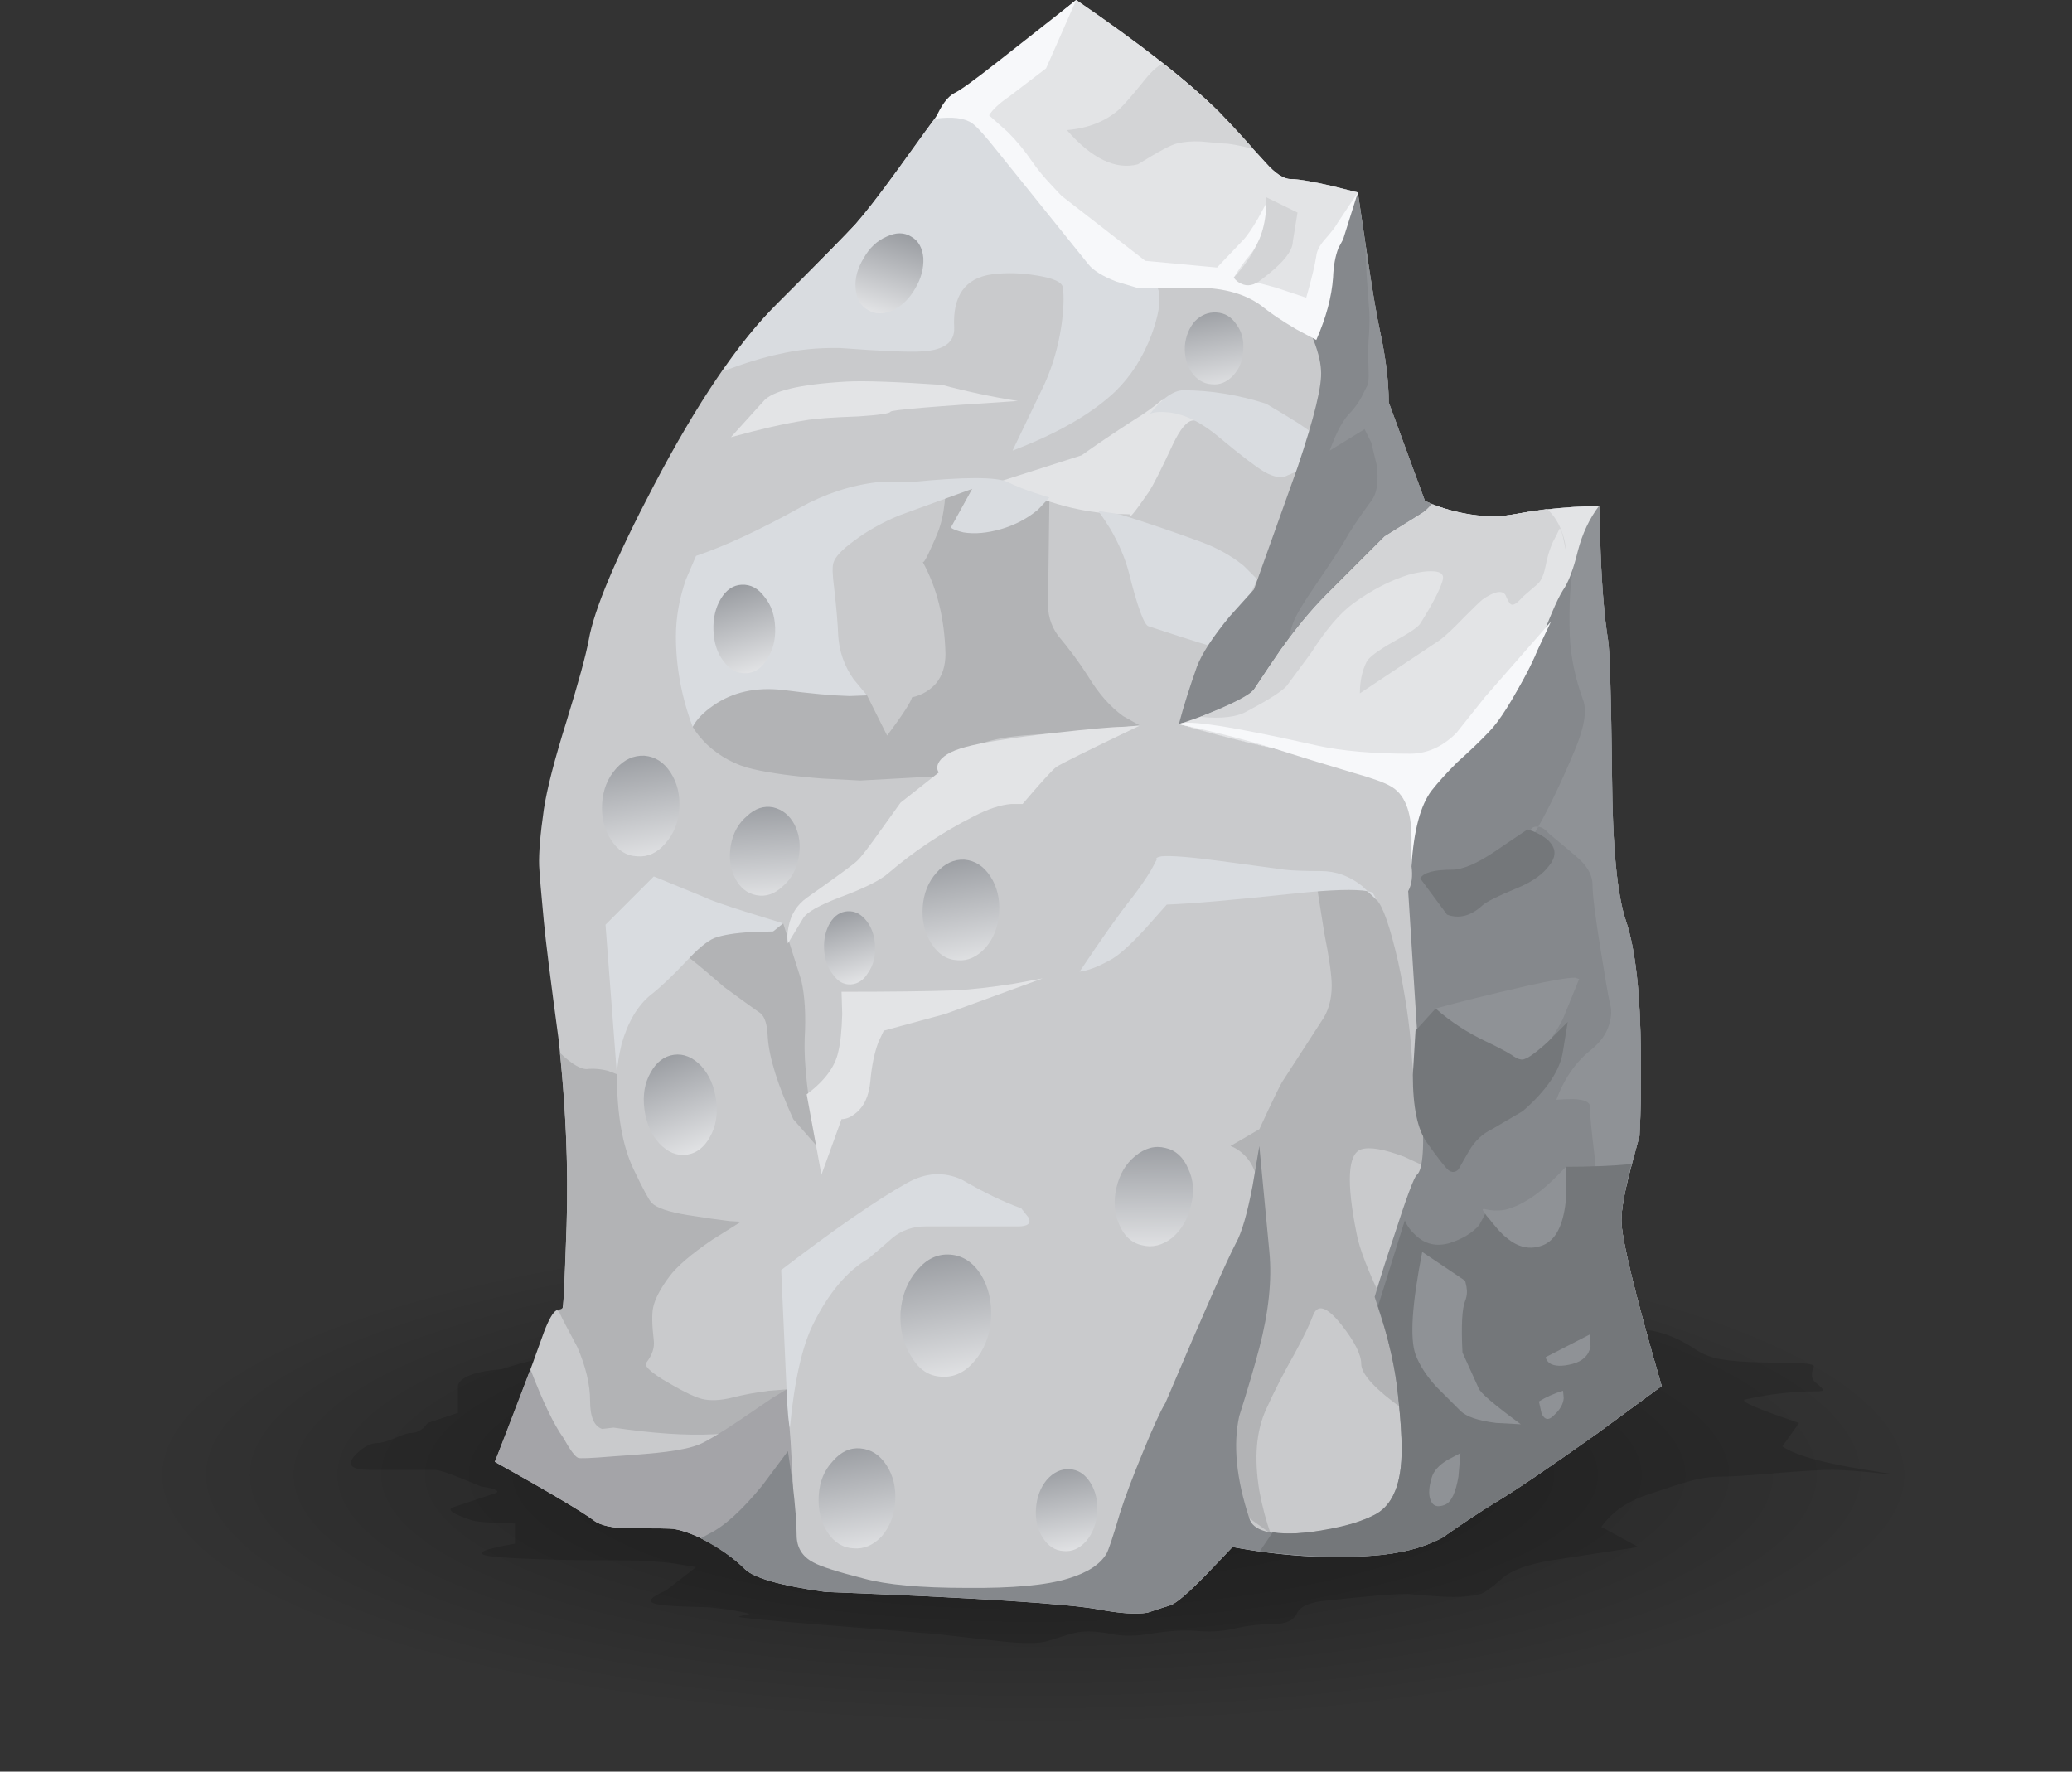 <?xml version='1.0' encoding='utf-8'?>
<svg xmlns="http://www.w3.org/2000/svg" enable-background="new 0 0 154.5 132.1" version="1.1" viewBox="0 0 154.5 132.1">
<rect x="0" y="0" width="154.5" height="132.1" fill="#333333" stroke="none"/>
<g clip-rule="evenodd" fill-rule="evenodd">
		<radialGradient id="t" cx="77.05" cy="110" r="66.575" gradientTransform="matrix(1 0 0 -.282 0 141)" gradientUnits="userSpaceOnUse">
		<stop stop-opacity=".4" offset="0"/>
		<stop stop-opacity="0" offset="1"/>
	</radialGradient>
	<path d="m22.65 93.9c15.067-4.367 33.267-6.551 54.6-6.551s39.55 2.184 54.65 6.551c15.066 4.366 22.6 9.633 22.6 15.8 0 6.2-7.533 11.483-22.6 15.85s-33.283 6.55-54.65 6.55c-21.333 0-39.533-2.183-54.6-6.55-15.1-4.37-22.65-9.65-22.65-15.85 0-6.17 7.55-11.433 22.65-15.8z" fill="url(#t)"/>
		<radialGradient id="u" cx="83.65" cy="110.81" r="41.489" gradientTransform="matrix(1 0 0 -1 0 221.61)" gradientUnits="userSpaceOnUse">
		<stop stop-opacity=".137" offset=".09"/>
		<stop stop-opacity=".137" offset=".176"/>
	</radialGradient>
	<path d="m74.8 122.4c-0.966-0.101-2.6-0.284-4.9-0.551l-9.25-0.75c-3.767-0.3-5.617-0.483-5.55-0.55 0.033-0.033 0.3-0.1 0.8-0.2-0.5-0.166-1.5-0.333-3-0.5l-1.6-0.05c-1.167-0.033-1.966-0.1-2.4-0.2-0.667-0.166-0.417-0.5 0.75-1l2.25-1.75-1.5-0.25c-1.233-0.166-2.483-0.25-3.75-0.25-4.333 0-7.5-0.083-9.5-0.25-2-0.166-1.583-0.5 1.25-1v-1.5l-1.35-0.05c-0.966-0.033-1.6-0.1-1.9-0.2-1.5-0.5-1.917-0.833-1.25-1l3-1c0.3-0.1 0.233-0.216-0.2-0.35-0.233-0.066-0.5-0.116-0.8-0.15l-1.45-0.6c-1.067-0.434-1.75-0.65-2.05-0.65h-4.75c-1.4 0-1.816-0.333-1.25-1 0.6-0.666 1.184-1 1.75-1 0.267 0 0.684-0.116 1.25-0.35 0.6-0.267 1.017-0.4 1.25-0.4 0.3 0 0.6-0.116 0.9-0.35l0.35-0.4 2.25-0.75v-2c0-0.166 0.133-0.35 0.4-0.55 0.534-0.366 1.483-0.6 2.85-0.7 2-0.666 3.667-1 5-1s27.833-0.666 79.5-2c1.5 0 3 0.5 4.5 1.5 0.5 0.334 1.05 0.567 1.649 0.7 0.967 0.2 2.5 0.3 4.601 0.3 1.8 0 2.666 0.101 2.6 0.301-0.233 0.533-0.184 0.933 0.15 1.199 0.366 0.301 0.55 0.483 0.55 0.551 0 0.066-0.217 0.1-0.65 0.1-1.667 0-3.383 0.2-5.149 0.6-0.5 0.101 0.833 0.684 4 1.75l-1.25 1.75c1 0.667 3.083 1.25 6.25 1.75 1.199 0.2 1.85 0.301 1.949 0.301 0.134 0.033-0.033 0.033-0.5 0-1.8-0.2-3.116-0.301-3.949-0.301-0.867 0-2.301 0.084-4.301 0.25-2 0.167-3.316 0.25-3.949 0.25-0.834 0-1.65 0.117-2.45 0.351-0.5 0.133-1.434 0.434-2.8 0.899-1.667 0.5-2.917 1.334-3.75 2.5l2.75 1.5-6.5 1c-1.768 0.301-2.983 0.75-3.65 1.351-0.8 0.7-1.333 1.083-1.6 1.149-0.7 0.2-1.65 0.267-2.851 0.2-0.633-0.033-1.517-0.1-2.649-0.2-1 0-3 0.167-6 0.5-1.2 0.101-1.934 0.417-2.2 0.95-0.233 0.533-0.833 0.8-1.8 0.8-0.934 0-1.917 0.117-2.95 0.351-0.9 0.2-1.833 0.25-2.8 0.149-0.867-0.066-1.95 0-3.25 0.2-1.134 0.2-2.134 0.217-3 0.05-1.101-0.233-2.018-0.267-2.75-0.1-0.167 0.033-0.834 0.233-2 0.6-0.6 0.2-1.716 0.22-3.35 0.05z" fill="url(#u)"/>
	<path d="m94.35 12.1c0.733 0.833 1.367 1.25 1.9 1.25s1.533 0.167 3 0.5l2 0.5 0.6 4.05c0.434 2.967 0.783 5.067 1.051 6.3 0.433 2 0.649 3.767 0.649 5.3l2.7 7.35c0.566 0.267 1.25 0.517 2.05 0.75 1.667 0.433 3.2 0.517 4.601 0.25 1.399-0.267 2.883-0.45 4.449-0.55l1.9-0.1 0.1 3.5c0.101 2.667 0.283 4.833 0.551 6.5 0.133 0.767 0.232 4.15 0.3 10.15 0.033 5.3 0.383 8.917 1.05 10.85 0.7 2.1 1.066 5.399 1.1 9.899 0.033 2.233 0 4.267-0.1 6.101l-0.65 2.4c-0.467 1.767-0.699 3.067-0.699 3.9 0 1.333 1 5.45 3 12.35l-4.9 3.601c-3.566 2.533-6.05 4.217-7.45 5.05-1.1 0.667-2.433 1.55-4 2.65-1.433 0.767-3.2 1.216-5.3 1.35-3.333 0.233-6.783 0.017-10.35-0.65l-1.95 2.051c-1.367 1.399-2.267 2.166-2.7 2.3-0.333 0.1-0.9 0.283-1.7 0.55-0.866 0.134-2.083 0.05-3.649-0.25-2.434-0.434-9.217-0.866-20.351-1.3-3.333-0.467-5.333-1.033-6-1.7-0.6-0.6-1.35-1.184-2.25-1.75-1.133-0.667-2.15-1.083-3.05-1.25-0.267-0.033-1.35-0.05-3.25-0.05-1.333 0-2.25-0.2-2.75-0.601-0.9-0.666-3.35-2.116-7.35-4.35 1.333-3.333 2.55-6.55 3.65-9.65 0.367-0.966 0.684-1.517 0.95-1.649 0.2 0.033 0.333 0.05 0.4 0.05 0.1-0.033 0.217-2.167 0.35-6.4 0.133-4.5-0.066-9.116-0.6-13.85-0.6-4.434-0.966-7.366-1.1-8.8-0.2-2.1-0.316-3.483-0.35-4.15-0.034-0.933 0.083-2.333 0.35-4.2 0.233-1.533 0.8-3.733 1.7-6.6 0.9-2.933 1.45-4.95 1.65-6.05 0.4-2.267 2.017-6.1 4.85-11.5 3.233-6.167 6.283-10.667 9.15-13.5 3.167-3.167 5.133-5.167 5.9-6 0.733-0.833 1.767-2.167 3.1-4 1.8-2.5 2.817-3.9 3.05-4.2 0.767-1 1.533-1.717 2.3-2.15 0.7-0.4 2.233-1.583 4.6-3.55l3.4-2.8c4.867 3.333 8.417 6.117 10.65 8.35 0.233 0.232 1.383 1.482 3.45 3.749z" fill="#C9CACC"/>
	<path d="m70.1 39.2c0.2-0.633 0.333-1.434 0.4-2.4l2-0.35-1.6 2.9c1.9 0.333 3.434 0.2 4.6-0.4 0.733-0.367 1.417-0.784 2.05-1.25l0.7-0.6-0.1 7.6c-0.067 1.033 0.183 1.933 0.75 2.7 0.866 1.033 1.616 2.05 2.25 3.05 0.767 1.267 1.633 2.25 2.6 2.95l1.25 0.7-3.5 0.35c-0.2 0.033-1.75 0.15-4.65 0.35-1.567 0.1-2.8 0.317-3.7 0.65-0.933 0.367-1.65 0.883-2.15 1.55-0.267 0.333-0.434 0.617-0.5 0.85l-6.35 0.35-2.85-0.15c-2.133-0.167-3.85-0.4-5.15-0.7s-2.45-0.917-3.45-1.85c-0.467-0.467-0.817-0.9-1.05-1.3l1-3.25c2.067-0.667 3.684-1 4.85-1 0.733 0 2.15 0.316 4.25 0.95l2.9 0.95 1.5 3c1.167-1.567 1.784-2.517 1.85-2.85 0.733-0.167 1.333-0.517 1.8-1.05 0.467-0.567 0.7-1.3 0.7-2.2-0.066-2.633-0.633-4.917-1.7-6.85 0.067 0.1 0.284-0.267 0.65-1.1 0.366-0.8 0.583-1.333 0.65-1.6z" fill="#B2B3B5"/>
	<path d="m58.4 68.85l1.35 4.25c0.267 1.167 0.35 2.617 0.25 4.351-0.066 1.833 0.233 4.5 0.9 8l-1.75-2c-1.167-2.566-1.8-4.601-1.9-6.101-0.033-0.933-0.217-1.533-0.55-1.8-0.3-0.2-1.2-0.85-2.7-1.95-1.9-1.666-3.267-2.75-4.1-3.25 1-0.666 2.034-1.133 3.1-1.399 0.7-0.134 1.8-0.2 3.3-0.2l2.1 0.099z" fill="#B2B3B5"/>
	<path d="m98.25 66.45l2.4-0.75c0.666 0.267 1.333 0.733 2 1.399 0.467 0.467 1 2 1.6 4.601 0.533 2.467 0.867 4.717 1 6.75 0.1 1.666 0.316 2.934 0.65 3.8 0.199 0.533 0.566 1.267 1.1 2.2 0.367 0.733 0.434 1.416 0.2 2.05-0.101 0.3-0.25 0.533-0.45 0.7l-2.05-0.95c-1.5-0.566-2.567-0.75-3.2-0.55-1 0.333-1.117 2.416-0.35 6.25 0.199 1.133 0.899 2.934 2.1 5.399 0.367 0.733 0.717 2.25 1.05 4.551 0.167 1.133 0.283 2.199 0.351 3.199-2.101-1.5-3.15-2.633-3.15-3.399 0-0.7-0.5-1.684-1.5-2.95-1.066-1.333-1.767-1.55-2.1-0.65-0.233 0.634-0.684 1.567-1.351 2.801-0.833 1.466-1.55 2.866-2.149 4.199-0.733 1.601-0.9 3.617-0.5 6.051 0.232 1.233 0.517 2.3 0.85 3.199l-1.6-1.149c-0.834-1.334-1.384-2.617-1.65-3.851-0.133-0.767-0.033-2.033 0.3-3.8 0.4-2 0.601-3.033 0.601-3.1 0-0.2 0.316-1.267 0.949-3.2 0.634-1.967 0.983-3.35 1.051-4.15 0.066-1.166 0.017-2.583-0.15-4.25-0.2-1.767-0.45-2.983-0.75-3.649-0.233-0.566-0.6-1.033-1.1-1.4-0.233-0.166-0.45-0.283-0.65-0.35l2.15-1.25c1-2.167 1.583-3.367 1.75-3.601l2.849-4.4c0.533-0.733 0.8-1.634 0.8-2.7 0-0.767-0.183-2.066-0.55-3.9l-0.5-3.15z" fill="#B2B3B5"/>
	<path d="m41.75 78.5c0.934 0.9 1.65 1.3 2.15 1.2 0.467-0.033 0.95 0.017 1.45 0.149l0.65 0.251c0 3 0.417 5.367 1.25 7.101 0.7 1.467 1.15 2.3 1.35 2.5 0.367 0.366 1.25 0.666 2.65 0.899 1.267 0.2 2.316 0.351 3.15 0.45l0.85 0.05-2.15 1.35c-1.567 1.066-2.633 1.983-3.2 2.75-0.667 0.899-1.066 1.666-1.2 2.3-0.1 0.5-0.083 1.316 0.05 2.45 0.066 0.533-0.117 1.083-0.55 1.649-0.2 0.2 0.2 0.617 1.2 1.25 1.333 0.801 2.3 1.284 2.9 1.45 0.634 0.167 1.417 0.134 2.35-0.1 0.767-0.2 1.667-0.367 2.7-0.5l1.3-0.101-1.6 1.65c-1.333 1.1-2.633 1.667-3.9 1.7-2 0.1-4.466-0.066-7.4-0.5l-0.85 0.1c-0.6-0.2-0.9-0.899-0.9-2.1s-0.316-2.533-0.95-4c-0.733-1.367-1.167-2.2-1.3-2.5l-0.15-0.3c0.267 0 0.4-0.101 0.4-0.301 0.033-0.267 0.117-2.267 0.25-6 0.133-3.999-0.033-8.283-0.5-12.849z" fill="#B2B3B5"/>
	<path d="m57.65 104.2l1-0.601 0.3 3.851c0.167 2.7 0.233 4.416 0.2 5.149-0.033 0.534-0.433 1.25-1.2 2.15-0.7 0.8-1.5 1.55-2.4 2.25-0.6-0.6-1.35-1.184-2.25-1.75-1.133-0.667-2.15-1.083-3.05-1.25-0.267-0.033-1.35-0.05-3.25-0.05-1.333 0-2.25-0.2-2.75-0.601-0.9-0.666-3.35-2.116-7.35-4.35l2.65-6.9c0.934 2.434 1.75 4.134 2.45 5.101 0.5 0.899 0.867 1.399 1.1 1.5 0.1 0.066 0.95 0.033 2.55-0.101 1.967-0.133 3.317-0.25 4.05-0.35 1.066-0.134 1.883-0.316 2.45-0.55 0.5-0.2 1.45-0.767 2.85-1.7 1.434-0.97 2.316-1.57 2.65-1.8z" fill="#A4A4A8"/>
	<path d="m60.15 66.95c2.267-1.6 3.517-2.517 3.75-2.75 0.267-0.233 0.883-1.034 1.85-2.4l1.4-1.95 2.85-2.25c-0.133-0.2-0.15-0.417-0.05-0.65 0.234-0.533 0.917-0.95 2.05-1.25 1.2-0.333 3.4-0.684 6.6-1.05 2.733-0.3 4.417-0.45 5.051-0.45l1.349-0.1c-3.833 1.833-5.917 2.867-6.25 3.1-0.333 0.267-1.167 1.183-2.5 2.75h-0.85c-0.8 0.066-1.716 0.367-2.75 0.9-2.367 1.2-4.5 2.617-6.4 4.25-0.6 0.533-1.8 1.133-3.6 1.8-1.566 0.6-2.483 1.117-2.75 1.55l-1.15 1.899c-0.066-0.366-0.05-0.783 0.05-1.25 0.167-0.899 0.617-1.616 1.35-2.149z" fill="#E3E4E6"/>
	<path d="m62.8 75.6l-0.05-1.649c3.6 0 6.4-0.033 8.4-0.101 1.267-0.066 2.75-0.233 4.45-0.5l2.15-0.399-7.25 2.649-4.6 1.25-0.4 0.85c-0.3 0.8-0.5 1.767-0.6 2.899-0.1 1.134-0.483 1.95-1.15 2.45-0.333 0.267-0.667 0.4-1 0.4l-1.5 4.149-1.1-6c1.333-1 2.117-2.05 2.35-3.149 0.167-0.666 0.267-1.616 0.3-2.849z" fill="#E3E4E6"/>
	<path d="m70.25 28.7c1.867 0.5 3.75 0.9 5.65 1.2-6.3 0.4-9.466 0.667-9.5 0.8-0.066 0.133-0.867 0.25-2.4 0.35-1.967 0.067-3.3 0.167-4 0.3-1.5 0.233-3.333 0.65-5.5 1.25l2.4-2.65c0.633-0.8 2.717-1.3 6.25-1.5 1.333-0.067 3.7 0.017 7.1 0.25z" fill="#E3E4E6"/>
	<path d="m74.4 35.95l6.25-2c1.166-0.833 2.449-1.7 3.85-2.6 0.867-0.533 1.566-1.033 2.1-1.5l2.9-0.6c0.6 0.167 1.233 0.417 1.9 0.75l0.85 0.45-1.15 0.45c-0.866 0.3-1.566 0.45-2.1 0.45-0.467 0-0.983 0.6-1.55 1.8-0.867 1.867-1.467 3.05-1.8 3.55-1.101 1.6-1.567 2.15-1.4 1.65l-1.55-0.05c-1.267-0.1-2.533-0.333-3.8-0.7-2-0.6-3.5-1.15-4.5-1.65z" fill="#E3E4E6"/>
	<path d="m73.1 5.75c1.066 0.8 2.617 2.417 4.65 4.85 1.533 1.867 2.917 3.65 4.15 5.35 0.633 0.9 1.616 2.083 2.949 3.55 0.934 1.033 1.45 1.767 1.551 2.2 0.166 0.767-0.018 1.867-0.551 3.3-0.633 1.667-1.533 3.067-2.699 4.2-1.768 1.667-4.317 3.133-7.65 4.4l2.4-5c0.6-1.333 1.017-2.783 1.25-4.35 0.166-1.233 0.199-2.167 0.1-2.8-0.033-0.4-0.667-0.7-1.9-0.9-1.166-0.2-2.283-0.233-3.35-0.1-2.033 0.267-2.983 1.6-2.85 4 0.034 1.066-0.75 1.65-2.35 1.75-1 0.066-3.05-0.017-6.15-0.25-1.633-0.034-3.15 0.117-4.55 0.45-1.133 0.233-2.55 0.667-4.25 1.3 1.367-2 2.716-3.667 4.05-5 3.167-3.167 5.133-5.167 5.9-6 0.733-0.833 1.767-2.167 3.1-4 1.8-2.5 2.817-3.9 3.05-4.2 0.767-1 1.533-1.717 2.3-2.15l0.85-0.6z" fill="#D9DCE0"/>
	<path d="m67.9 35.95c4-0.4 6.417-0.4 7.25 0 0.534 0.267 1.2 0.533 2 0.8l1.1 0.35-0.85 0.9c-0.8 0.667-1.717 1.15-2.75 1.45s-1.966 0.383-2.8 0.25c-0.434-0.1-0.75-0.217-0.95-0.35l1.6-2.9-5.5 2c-1.267 0.533-2.383 1.167-3.35 1.9-0.867 0.633-1.367 1.167-1.5 1.6-0.1 0.267-0.083 0.9 0.05 1.9 0.167 1.467 0.267 2.633 0.3 3.5 0.066 1.2 0.45 2.3 1.15 3.3l1 1.2-1.3 0.05c-1.267-0.033-2.917-0.183-4.95-0.45-2.033-0.233-3.767 0.15-5.2 1.15-0.733 0.5-1.25 1.033-1.55 1.6-0.833-2.233-1.25-4.483-1.25-6.75 0-1.4 0.25-2.817 0.75-4.25l0.75-1.75c2.167-0.733 4.75-1.934 7.75-3.6 1.867-1.033 3.8-1.667 5.8-1.9h2.45z" fill="#D9DCE0"/>
	<path d="m82.8 39.45c-0.333-0.534-0.633-0.983-0.899-1.35l1.6 0.25c1.833 0.566 3.8 1.233 5.9 2 1.3 0.467 2.416 1.083 3.35 1.85l1 1c-1.566 3.433-2.483 5.15-2.75 5.15-0.233 0-2.017-0.55-5.35-1.65-0.334-0.067-0.834-1.434-1.5-4.1-0.268-1-0.717-2.05-1.351-3.15z" fill="#D9DCE0"/>
	<path d="m87.15 30.75c-0.601-0.067-1.067-0.033-1.4 0.1 0.934-1.167 1.767-1.75 2.5-1.75 2 0 4.05 0.333 6.15 1 0.8 0.467 1.6 0.95 2.399 1.45 1.601 1.067 2.384 1.75 2.351 2.05-0.067 0.3-0.5 0.633-1.301 1-0.433 0.233-1.05 0.517-1.85 0.85-0.4 0.233-0.967 0.15-1.7-0.25-0.667-0.4-1.8-1.267-3.399-2.6-1.3-1.1-2.55-1.717-3.75-1.85z" fill="#D9DCE0"/>
	<path d="m98.5 64.95c1.1 0 2.117 0.367 3.05 1.1l0.425 0.4c-0.936-0.161-2.677-0.111-5.225 0.15-4.667 0.5-7.917 0.784-9.75 0.85l-1.6 1.8c-1.167 1.267-2.051 2.05-2.65 2.35-0.9 0.5-1.65 0.784-2.25 0.851 1.667-2.5 2.967-4.334 3.9-5.5 0.566-0.733 1.05-1.434 1.449-2.1l0.4-0.75c-0.1-0.1 0.017-0.184 0.35-0.25 0.7-0.067 2.167 0.05 4.4 0.35 2.967 0.4 4.566 0.617 4.8 0.65 0.596 0.066 1.496 0.099 2.696 0.099zm3.85 1.6l0.301 0.55-0.676-0.649c0.15 0.03 0.27 0.064 0.38 0.099z" fill="#D9DCE0"/>
	<path d="m67.65 88.2c1.367-0.767 2.717-0.851 4.05-0.25 1.667 0.967 3.15 1.684 4.45 2.149l0.55 0.7c0.2 0.434-0.067 0.65-0.8 0.65h-6.9c-0.934 0-1.75 0.283-2.45 0.85-0.366 0.334-0.966 0.851-1.8 1.55-1.566 0.9-2.934 2.517-4.1 4.851-0.833 1.666-1.417 4.25-1.75 7.75-0.1-0.334-0.183-1.283-0.25-2.851l-0.4-8.899c4-3.067 7.133-5.234 9.4-6.501z" fill="#D9DCE0"/>
	<path d="m46 80.1l-0.85-11.15 3.6-3.6 3.9 1.6c0.3 0.166 1.35 0.533 3.15 1.1l2.6 0.8-0.75 0.601-1.65 0.049c-1.2 0.066-2.117 0.217-2.75 0.45-0.533 0.233-1.217 0.8-2.05 1.7-1.067 1.133-1.967 1.983-2.7 2.55-0.967 0.8-1.684 2.017-2.15 3.649-0.2 0.835-0.317 1.585-0.35 2.251z" fill="#D9DCE0"/>
		<linearGradient id="v" x1="74.287" x2="83.165" y1="-59.155" y2="-59.155" gradientTransform="matrix(.169 .986 -.986 .169 0 0)" gradientUnits="userSpaceOnUse">
		<stop stop-color="#94979C" offset="0"/>
		<stop stop-color="#E3E4E6" offset="1"/>
	</linearGradient>
	<path d="m74.5 68.05c-0.066 1.033-0.4 1.9-1 2.601-0.633 0.699-1.333 1.017-2.1 0.949-0.8-0.033-1.45-0.449-1.95-1.25-0.5-0.767-0.717-1.666-0.65-2.699 0.067-1.034 0.417-1.9 1.05-2.601 0.6-0.667 1.283-0.983 2.05-0.95 0.8 0.066 1.45 0.483 1.95 1.25s0.716 1.667 0.65 2.7z" fill="url(#v)"/>
		<linearGradient id="w" x1="82.451" x2="88.359" y1="-39.959" y2="-39.959" gradientTransform="matrix(.292 .956 -.96 .28 0 0)" gradientUnits="userSpaceOnUse">
		<stop stop-color="#94979C" offset="0"/>
		<stop stop-color="#E3E4E6" offset="1"/>
	</linearGradient>
	<path d="m65.25 70.55c0.033 0.767-0.133 1.417-0.5 1.95-0.333 0.566-0.767 0.866-1.3 0.9-0.534 0.033-0.983-0.217-1.35-0.75-0.4-0.5-0.617-1.134-0.65-1.9-0.034-0.733 0.116-1.384 0.45-1.95 0.333-0.533 0.767-0.816 1.3-0.85 0.533-0.033 1 0.2 1.4 0.7s0.617 1.133 0.65 1.9z" fill="url(#w)"/>
		<linearGradient id="x" x1="90.68" x2="99.022" y1="-17.8" y2="-17.8" gradientTransform="matrix(.359 .933 -.933 .359 0 -0)" gradientUnits="userSpaceOnUse">
		<stop stop-color="#94979C" offset="0"/>
		<stop stop-color="#E3E4E6" offset="1"/>
	</linearGradient>
	<path d="m53.4 82.05c0.133 1.033-0.017 1.934-0.45 2.7-0.434 0.8-1.017 1.25-1.75 1.35-0.733 0.101-1.417-0.183-2.05-0.85-0.6-0.667-0.966-1.517-1.1-2.55-0.133-1.033 0.017-1.934 0.45-2.7 0.434-0.8 1.017-1.25 1.75-1.35 0.733-0.101 1.417 0.183 2.05 0.85 0.6 0.667 0.967 1.517 1.1 2.55z" fill="url(#x)"/>
		<linearGradient id="y" x1="116.25" x2="125.12" y1="-44.101" y2="-44.101" gradientTransform="matrix(.169 .986 -.986 .169 0 0)" gradientUnits="userSpaceOnUse">
		<stop stop-color="#94979C" offset="0"/>
		<stop stop-color="#E3E4E6" offset="1"/>
	</linearGradient>
	<path d="m66.75 111.95c-0.066 1.033-0.4 1.899-1 2.6-0.633 0.667-1.333 0.967-2.1 0.9-0.8-0.033-1.45-0.434-1.95-1.2s-0.717-1.684-0.65-2.75c0.067-1.033 0.417-1.884 1.05-2.55 0.6-0.7 1.283-1.017 2.05-0.95 0.8 0.066 1.45 0.483 1.95 1.25s0.716 1.67 0.65 2.7z" fill="url(#y)"/>
		<linearGradient id="z" x1="103.14" x2="113.54" y1="-52.868" y2="-52.868" gradientTransform="matrix(.17 .986 -.986 .17 0 0)" gradientUnits="userSpaceOnUse">
		<stop stop-color="#94979C" offset="0"/>
		<stop stop-color="#E3E4E6" offset="1"/>
	</linearGradient>
	<path d="m73.9 98.35c-0.1 1.267-0.517 2.317-1.25 3.15-0.7 0.833-1.517 1.217-2.45 1.15-0.934-0.034-1.684-0.534-2.25-1.5-0.6-0.934-0.867-2.034-0.8-3.301 0.1-1.267 0.517-2.316 1.25-3.149 0.7-0.834 1.517-1.217 2.45-1.15 0.933 0.066 1.7 0.566 2.3 1.5 0.567 0.933 0.817 2.033 0.75 3.3z" fill="url(#z)"/>
		<linearGradient id="aa" x1="120.76" x2="127.84" y1="-59.181" y2="-59.181" gradientTransform="matrix(.17 .985 -.985 .17 0 -0)" gradientUnits="userSpaceOnUse">
		<stop stop-color="#94979C" offset="0"/>
		<stop stop-color="#E3E4E6" offset="1"/>
	</linearGradient>
	<path d="m81.8 112.75c-0.033 0.833-0.3 1.55-0.8 2.15-0.5 0.566-1.066 0.816-1.7 0.75-0.633-0.034-1.149-0.367-1.55-1-0.4-0.634-0.566-1.367-0.5-2.2 0.066-0.834 0.333-1.533 0.8-2.101 0.5-0.566 1.067-0.833 1.7-0.8s1.15 0.367 1.55 1c0.4 0.63 0.567 1.37 0.5 2.2z" fill="url(#aa)"/>
		<linearGradient id="ab" x1="85.046" x2="93.921" y1="-85.532" y2="-85.532" gradientTransform="matrix(.006 1 -1 .006 -0 -0)" gradientUnits="userSpaceOnUse">
		<stop stop-color="#94979C" offset="0"/>
		<stop stop-color="#E3E4E6" offset="1"/>
	</linearGradient>
	<path d="m88.8 89.9c-0.233 1-0.7 1.8-1.399 2.399-0.733 0.566-1.483 0.75-2.25 0.55-0.768-0.166-1.334-0.683-1.7-1.55-0.367-0.833-0.434-1.75-0.2-2.75s0.7-1.783 1.4-2.35c0.732-0.601 1.482-0.8 2.25-0.601 0.767 0.167 1.333 0.684 1.699 1.551 0.4 0.834 0.466 1.751 0.2 2.751z" fill="url(#ab)"/>
		<linearGradient id="o" x1="62.619" x2="71.496" y1="-36.934" y2="-36.934" gradientTransform="matrix(.169 .986 -.986 .169 0 0)" gradientUnits="userSpaceOnUse">
		<stop stop-color="#94979C" offset="0"/>
		<stop stop-color="#E3E4E6" offset="1"/>
	</linearGradient>
	<path d="m50.65 60.3c-0.066 1.034-0.417 1.9-1.05 2.6-0.6 0.7-1.3 1.017-2.1 0.95-0.8-0.033-1.45-0.45-1.95-1.25-0.5-0.767-0.716-1.667-0.65-2.7 0.067-1.033 0.417-1.9 1.05-2.6 0.6-0.667 1.3-0.983 2.1-0.95 0.8 0.066 1.45 0.483 1.95 1.25s0.717 1.667 0.65 2.7z" fill="url(#o)"/>
		<linearGradient id="p" x1="62.245" x2="70.206" y1="-53.527" y2="-53.527" gradientTransform="matrix(.054 .999 -.999 .054 4.4797e-5 6.7294e-5)" gradientUnits="userSpaceOnUse">
		<stop stop-color="#94979C" offset="0"/>
		<stop stop-color="#E3E4E6" offset="1"/>
	</linearGradient>
	<path d="m59.55 63.95c-0.167 0.9-0.566 1.617-1.2 2.15-0.6 0.566-1.25 0.783-1.95 0.65s-1.233-0.567-1.6-1.3c-0.366-0.733-0.466-1.55-0.3-2.45s0.566-1.617 1.2-2.15c0.6-0.567 1.25-0.783 1.95-0.65 0.7 0.167 1.233 0.6 1.6 1.3 0.367 0.733 0.467 1.55 0.3 2.45z" fill="url(#p)"/>
		<linearGradient id="q" x1="56.854" x2="63.995" y1="-39.248" y2="-39.248" gradientTransform="matrix(.294 .956 -.96 .281 -0 -.001)" gradientUnits="userSpaceOnUse">
		<stop stop-color="#94979C" offset="0"/>
		<stop stop-color="#E3E4E6" offset="1"/>
	</linearGradient>
	<path d="m57.8 46.8c0.034 0.9-0.167 1.684-0.6 2.35-0.4 0.667-0.917 1.017-1.55 1.05-0.667 0.033-1.233-0.267-1.7-0.9-0.467-0.6-0.717-1.367-0.75-2.3-0.034-0.9 0.15-1.683 0.55-2.35s0.917-1.017 1.55-1.05c0.667-0.033 1.233 0.267 1.7 0.9 0.5 0.6 0.767 1.367 0.8 2.3z" fill="url(#q)"/>
		<linearGradient id="r" x1="-3.664" x2="3.219" y1="-69.372" y2="-69.372" gradientTransform="matrix(-.283 .959 -.956 -.294 0 0)" gradientUnits="userSpaceOnUse">
		<stop stop-color="#94979C" offset="0"/>
		<stop stop-color="#E3E4E6" offset="1"/>
	</linearGradient>
	<path d="m68.25 21.5c-0.434 0.767-1 1.317-1.7 1.65-0.7 0.3-1.316 0.283-1.85-0.05-0.534-0.3-0.833-0.833-0.9-1.6-0.066-0.733 0.134-1.483 0.6-2.25 0.434-0.767 1-1.3 1.7-1.6 0.7-0.333 1.316-0.333 1.85 0 0.533 0.3 0.833 0.833 0.9 1.6 0.033 0.767-0.166 1.517-0.6 2.25z" fill="url(#r)"/>
		<linearGradient id="s" x1="37.309" x2="44.103" y1="-84.854" y2="-84.854" gradientTransform="matrix(.169 .986 -.986 .169 -0 -0)" gradientUnits="userSpaceOnUse">
		<stop stop-color="#94979C" offset="0"/>
		<stop stop-color="#E3E4E6" offset="1"/>
	</linearGradient>
	<path d="m92.7 26.15c-0.033 0.733-0.283 1.35-0.75 1.85s-1 0.717-1.601 0.65c-0.6-0.033-1.1-0.333-1.5-0.9-0.366-0.533-0.533-1.183-0.5-1.95 0.067-0.733 0.317-1.35 0.75-1.85 0.467-0.467 1-0.684 1.601-0.65 0.633 0.034 1.133 0.333 1.5 0.9 0.4 0.533 0.567 1.183 0.5 1.95z" fill="url(#s)"/>
	<path d="m99.6 13.95l1.65 0.4 0.6 4.05c0.434 2.967 0.783 5.067 1.051 6.3 0.433 2 0.649 3.767 0.649 5.3l2.7 7.35c0.566 0.267 1.25 0.517 2.05 0.75 1.667 0.433 3.2 0.517 4.601 0.25 1.399-0.267 2.883-0.45 4.449-0.55l1.9-0.1 0.1 3.5c0.101 2.667 0.283 4.833 0.551 6.5 0.133 0.767 0.232 4.15 0.3 10.15 0.033 5.3 0.383 8.917 1.05 10.85 0.7 2.1 1.066 5.399 1.1 9.899 0.033 2.233 0 4.267-0.1 6.101l-0.65 2.4c-0.467 1.767-0.699 3.067-0.699 3.9 0 1.333 1 5.45 3 12.35l-4.9 3.601c-3.566 2.533-6.05 4.217-7.45 5.05-1.1 0.667-2.433 1.55-4 2.65-1.433 0.767-3.2 1.216-5.3 1.35-3.333 0.233-6.783 0.017-10.35-0.65l-1.95 2.051c-1.367 1.399-2.267 2.166-2.7 2.3-0.333 0.1-0.9 0.283-1.7 0.55-0.866 0.134-2.083 0.05-3.649-0.25-2.434-0.434-9.217-0.866-20.351-1.3-3.333-0.467-5.333-1.033-6-1.7-0.8-0.8-1.9-1.566-3.3-2.3l0.65-0.351c1.133-0.566 2.45-1.767 3.95-3.6l1.9-2.55 0.35 2.399c0.2 1.733 0.3 3.017 0.3 3.851 0 0.934 0.417 1.616 1.25 2.05 0.534 0.3 1.784 0.7 3.75 1.2 1.7 0.467 4.25 0.7 7.65 0.7 3.467 0.033 6-0.2 7.601-0.7 1.433-0.434 2.383-1.05 2.85-1.851 0.133-0.199 0.467-1.199 1-3 0.367-1.166 0.95-2.716 1.75-4.649 0.733-1.8 1.283-3 1.65-3.601 2.833-6.666 4.583-10.633 5.25-11.899 0.433-0.767 0.85-2.2 1.25-4.3l0.5-2.95 0.75 7.899c0.199 2.101-0.051 4.483-0.75 7.15-0.367 1.4-0.867 3.1-1.5 5.1-0.467 2.134-0.217 4.667 0.75 7.601 0.267 0.934 1.583 1.3 3.949 1.1 2.167-0.166 3.967-0.616 5.4-1.35 1.1-0.566 1.75-1.75 1.95-3.55 0.133-1.134 0.066-2.9-0.2-5.301-0.133-1.533-0.467-3.216-1-5.05l-0.75-2.35c0.434-1.467 0.9-2.934 1.4-4.4 0.967-3 1.55-4.566 1.75-4.7 0.467-0.399 0.583-2.199 0.35-5.399l-1-15.75c0.267-0.5 0.35-1.117 0.25-1.85v-5.65l-0.95-0.8c-0.833-0.533-1.767-0.85-2.8-0.95-1.667-0.167-6.2-1.233-13.6-3.2 0.333-1.267 0.783-2.7 1.35-4.3 0.367-0.967 1.184-2.217 2.45-3.75l1.8-2 3.25-9.1c1.267-3.767 1.85-6.184 1.75-7.25-0.033-0.7-0.267-1.567-0.7-2.6l-0.649-1.4-0.4-10.2c0.666 0.066 1.616 0.249 2.849 0.549z" fill="#85888C"/>
	<g fill="#8F9296">
		<path d="m117.75 38.35l-0.05-0.6 1.55-0.05 0.1 3.5c0.101 2.667 0.283 4.833 0.551 6.5 0.133 0.767 0.232 4.15 0.3 10.15 0.033 5.3 0.383 8.917 1.05 10.85 0.7 2.1 1.066 5.399 1.1 9.899 0.033 2.233 0 4.267-0.1 6.101l-0.65 2.4c-0.467 1.767-0.699 3.067-0.699 3.9 0 1.333 1 5.45 3 12.35l-5.101 3.75c0.333-0.966 0.583-1.916 0.75-2.85 0.101-0.8 0.167-1.267 0.2-1.4 0.2-4 0.3-6.166 0.3-6.5l-0.8-2.1c-0.467-1.333-0.633-2.3-0.5-2.9 0.133-0.633 0.2-1.683 0.2-3.149l-0.05-2c-0.233-1.9-0.351-3.134-0.351-3.7 0-0.333-0.417-0.517-1.25-0.55-0.399 0-0.816 0.017-1.25 0.05 0.567-1.533 1.4-2.75 2.5-3.65 0.767-0.6 1.25-1.267 1.45-2 0.167-0.566 0.184-1.066 0.05-1.5-0.133-0.6-0.366-1.949-0.7-4.05-0.399-2.467-0.6-4.066-0.6-4.8 0-0.667-0.316-1.3-0.95-1.9-0.399-0.367-1.149-1-2.25-1.9-0.333-0.367-0.616-0.55-0.85-0.55 0.833-1.467 1.733-3.35 2.7-5.65 0.732-1.733 0.949-3 0.649-3.8-0.6-1.633-0.933-3.25-1-4.85-0.066-2.2 0.033-3.967 0.3-5.3 0.27-1.434 0.4-2.668 0.4-3.701z"/>
		<path d="m102.05 27.65c-0.033-0.967-0.033-1.733 0-2.3 0.067-0.8 0.083-1.517 0.05-2.15-0.066-0.9-0.133-1.8-0.199-2.7l-0.101-2.2c0.533 3.434 0.9 5.567 1.101 6.4 0.433 2 0.649 3.767 0.649 5.3l2.7 7.35c0.566 0.267 1.25 0.517 2.05 0.75 1.667 0.433 3.2 0.517 4.601 0.25l1.649-0.3c-0.566 0.467-1.233 1.067-2 1.8-0.399 0.367-3.3 2-8.7 4.9-2.7 1.467-5.35 2.883-7.95 4.25 0-0.667 0.166-1.5 0.5-2.5 0.199-0.567 0.783-1.55 1.75-2.95 1.133-1.667 1.833-2.733 2.1-3.2 0.4-0.733 1.066-1.733 2-3 0.434-0.567 0.566-1.467 0.4-2.7l-0.4-1.65-0.5-1-2.6 1.6c0.5-1.4 1.033-2.367 1.6-2.9 0.3-0.333 0.55-0.684 0.75-1.05 0.233-0.467 0.367-0.733 0.4-0.8 0.13-0.167 0.18-0.567 0.15-1.2z"/>
		<path d="m113.9 63c0-1 0.267-1.45 0.8-1.35l-0.8 1.35z"/>
	</g>
	<path d="m104.25 104.1c-0.2-2.033-0.7-4.267-1.5-6.699l2-6.4c0.167 0.4 0.434 0.767 0.8 1.1 0.7 0.667 1.533 0.867 2.5 0.601 0.967-0.3 1.717-0.75 2.25-1.351l0.45-0.85c0.133 0.267 0.35 0.45 0.65 0.55 0.6 0.233 1.316 0 2.149-0.7 0.833-0.699 1.617-1.466 2.351-2.3l0.85-1.05c1.833 0 3.467-0.066 4.9-0.2-0.5 1.934-0.75 3.334-0.75 4.2 0 1.333 1 5.45 3 12.35l-4.9 3.601c-3.566 2.533-6.05 4.217-7.45 5.05-1.1 0.667-2.433 1.55-4 2.65-1.433 0.767-3.2 1.216-5.3 1.35-2.434 0.167-5.2 0.05-8.3-0.35l0.95-1.4c1.066 0.167 2.383 0.1 3.949-0.2 1.533-0.267 2.75-0.633 3.65-1.1 1.1-0.566 1.75-1.75 1.95-3.55 0.13-1.13 0.07-2.9-0.2-5.3z" fill="#74777A"/>
	<path d="m103.25 40l2.65-1.65c0.3-0.167 0.583-0.417 0.85-0.75 2.333 0.833 4.383 1.083 6.15 0.75 1.399-0.267 2.883-0.45 4.449-0.55l1.9-0.1c-0.733 0.966-1.267 2.1-1.6 3.4-0.334 1.367-0.7 2.333-1.101 2.9-0.433 0.667-1.133 2.317-2.1 4.95-1.233 2.733-2.867 4.983-4.9 6.75-2.133 1.833-3.733 2.7-4.8 2.6-0.833-0.066-2.783-0.6-5.85-1.6-4.233-0.9-7.9-1.8-11-2.7 3.333-1.1 5.217-1.983 5.649-2.65 0.7-1.067 1.351-2.033 1.95-2.9 1.167-1.633 2.3-3 3.4-4.1l4.351-4.35z" fill="#E3E4E6"/>
	<path d="m90.9 8.35c0.232 0.233 1.383 1.483 3.449 3.75 0.733 0.833 1.367 1.25 1.9 1.25s1.533 0.167 3 0.5l2 0.5v0.1l-0.7 1.25c-1.1 2.2-1.866 4.2-2.3 6-0.233 0.9-0.35 1.566-0.35 2l-2.15-1.4c-1.7-0.933-3.316-1.466-4.85-1.6-2.434-0.233-4.983-0.8-7.65-1.7l-1.8-1.05c-1.4-1-2.583-2.2-3.55-3.6-1.567-2.233-3.35-4.35-5.35-6.35l-2.5 0.4c0.7-0.9 1.434-1.583 2.2-2.05 0.7-0.4 2.233-1.583 4.6-3.55l3.4-2.8c4.867 3.333 8.417 6.117 10.65 8.35z" fill="#E3E4E6"/>
	<path d="m69.75 8.85c0.434-1 0.9-1.633 1.4-1.9 0.434-0.2 1.517-0.983 3.25-2.35l5.85-4.6-2.25 5.1-2.75 2.1c-0.733 0.5-1.233 0.966-1.5 1.4l1.4 1.25c0.667 0.667 1.284 1.417 1.85 2.25 0.367 0.533 0.833 1.1 1.4 1.7l0.75 0.8 6.25 4.85 5.35 0.5 1.9-2c0.3-0.3 0.683-0.85 1.149-1.65l0.601-1.1v1.25l-0.3 0.95c-0.267 0.667-0.55 1.184-0.85 1.55-0.5 0.6-0.917 1.183-1.25 1.75 0.667 0.1 1.717 0.35 3.15 0.75l2.25 0.75c0.399-1.4 0.649-2.434 0.75-3.1 0.033-0.367 0.232-0.767 0.6-1.2 0.533-0.6 0.867-1.033 1-1.3l1.5-2.25-1.1 3.5-0.35 0.65c-0.233 0.6-0.366 1.333-0.399 2.2-0.101 1.433-0.518 2.983-1.25 4.65l-1.5-0.8c-1.067-0.633-1.867-1.167-2.4-1.6-1.233-1-2.934-1.5-5.1-1.5h-4.4l-1.501-0.45c-1.033-0.4-1.733-0.833-2.1-1.3l-6.8-8.45c-0.867-1.1-1.483-1.783-1.85-2.05-0.566-0.4-1.483-0.517-2.75-0.35z" fill="#F7F8FA"/>
	<path d="m87.9 54c0.533-0.367 3.982 0.167 10.35 1.6 1.833 0.4 4.133 0.6 6.9 0.6 1.267 0 2.416-0.517 3.449-1.55 1.033-1.3 1.75-2.2 2.15-2.7l4.9-5.6-1.601 3.4c-1.233 2.433-2.25 4.05-3.05 4.85-0.6 0.633-1.383 1.383-2.35 2.25-0.768 0.767-1.4 1.467-1.9 2.1-0.833 1.1-1.333 2.983-1.5 5.65v-2.15c0-2-0.533-3.284-1.6-3.85-0.467-0.267-1.351-0.583-2.65-0.95-2.667-0.8-4.25-1.283-4.75-1.45-2.566-0.833-5.35-1.567-8.35-2.2z" fill="#F7F8FA"/>
	<path d="m93.45 11.1c-1.067-0.267-1.8-0.4-2.2-0.4l-1.7-0.15c-0.667-0.033-1.267 0.017-1.8 0.15-0.434 0.1-1.4 0.617-2.9 1.55-1.666 0.433-3.433-0.417-5.3-2.55 1.567-0.133 2.85-0.633 3.85-1.5 0.366-0.333 0.967-1.017 1.8-2.05 0.6-0.767 1.1-1.233 1.5-1.4 1.833 1.433 3.233 2.633 4.2 3.6 0.833 0.833 1.683 1.75 2.55 2.75z" fill="#D3D4D6"/>
	<path d="m94.4 14.7l2.35 1.15-0.35 2.15c0 0.733-0.783 1.683-2.351 2.85-0.533 0.433-1.033 0.533-1.5 0.3-0.233-0.1-0.417-0.25-0.55-0.45 0.833-0.9 1.467-1.85 1.9-2.85 0.267-0.633 0.433-1.35 0.5-2.15v-1z" fill="#D3D4D6"/>
	<path d="m103.25 40l2.65-1.65c0.3-0.167 0.583-0.417 0.85-0.75 2.333 0.833 4.383 1.083 6.15 0.75l2.449-0.4c0.533 0.466 0.934 1.117 1.2 1.95 0.134 0.434 0.2 0.8 0.2 1.1-0.066-0.333-0.133-0.65-0.2-0.95-0.133-0.566-0.233-0.75-0.3-0.55-0.066 0.167-0.217 0.467-0.45 0.9-0.233 0.5-0.417 1.1-0.55 1.8-0.133 0.667-0.333 1.117-0.6 1.35l-1.101 0.95c-0.433 0.5-0.733 0.683-0.899 0.55-0.101-0.066-0.233-0.3-0.4-0.7-0.267-0.367-0.833-0.25-1.7 0.35-0.167 0.133-0.633 0.583-1.399 1.35-0.733 0.767-1.317 1.317-1.75 1.65l-6 4c0-0.9 0.166-1.684 0.5-2.35 0.166-0.333 0.833-0.833 2-1.5 1.166-0.633 1.833-1.083 2-1.35 0.899-1.433 1.449-2.483 1.649-3.15 0.167-0.467-0.05-0.717-0.649-0.75-0.5-0.033-1.117 0.05-1.851 0.25-1.4 0.433-2.78 1.15-4.15 2.15-0.967 0.7-2.018 1.933-3.15 3.7l-1.7 2.3c-0.233 0.4-1.233 1.067-3 2-0.767 0.467-1.95 0.617-3.55 0.45 2.434-0.967 3.783-1.667 4.05-2.1 0.7-1.067 1.351-2.033 1.95-2.9 1.167-1.633 2.3-3 3.4-4.1l4.35-4.35z" fill="#D3D4D6"/>
	<path d="m117.75 73l-1.2 2.95c-1 1.967-2.05 2.983-3.149 3.05-1.101 0.1-2.483-0.5-4.15-1.8-0.833-0.667-1.566-1.334-2.2-2 1.667-0.467 3.95-1.033 6.851-1.7 1.8-0.4 2.982-0.6 3.55-0.6l0.3 0.1z" fill="#8F9296"/>
	<path d="m116.75 87v2.6c-0.2 1.801-0.767 2.884-1.7 3.25-0.933 0.367-1.833 0.184-2.7-0.55-0.366-0.267-0.899-0.866-1.6-1.8-0.233-0.267-0.25-0.384-0.05-0.35 0.533 0.133 1.05 0.149 1.55 0.05 1.37-0.334 2.87-1.4 4.5-3.2z" fill="#8F9296"/>
	<path d="m106.05 93.35l3.2 2.15 0.1 0.45c0.067 0.366 0.033 0.717-0.1 1.05-0.233 0.566-0.3 1.85-0.2 3.85l1.2 2.65c0.1 0.333 1.15 1.233 3.15 2.7l-1.851-0.101c-1.333-0.166-2.217-0.466-2.649-0.899-0.334-0.334-0.934-0.934-1.801-1.8-0.732-0.801-1.25-1.601-1.55-2.4-0.43-1.2-0.27-3.75 0.5-7.65z" fill="#8F9296"/>
	<path d="m118.55 99.5l0.05 0.9c-0.133 0.666-0.583 1.1-1.35 1.3s-1.333 0.184-1.7-0.05c-0.167-0.134-0.267-0.284-0.3-0.45l3.3-1.7z" fill="#8F9296"/>
	<path d="m116.55 103.7l0.05 0.55c-0.033 0.434-0.267 0.85-0.699 1.25-0.4 0.434-0.717 0.4-0.95-0.1l-0.2-0.9c0.53-0.33 1.13-0.6 1.8-0.8z" fill="#8F9296"/>
	<path d="m106.65 111.8c-0.134-0.399-0.101-0.934 0.1-1.6 0.133-0.5 0.533-0.95 1.2-1.351l0.95-0.5-0.15 1.75c-0.2 1.2-0.533 1.9-1 2.101-0.57 0.23-0.93 0.1-1.1-0.4z" fill="#8F9296"/>
	<path d="m113.9 61.85c0.5 0.133 0.949 0.35 1.35 0.65 0.767 0.6 0.867 1.267 0.3 2-0.5 0.7-1.333 1.283-2.5 1.75-1.366 0.567-2.2 0.983-2.5 1.25-0.866 0.8-1.75 1.033-2.649 0.7l-2-2.7c0.232-0.433 1.017-0.65 2.35-0.65 0.8 0 1.867-0.45 3.2-1.35 1.57-1.067 2.38-1.617 2.45-1.65z" fill="#74777A"/>
	<path d="m106.4 85.2c-0.7-0.967-1.051-2.65-1.051-5.05l0.2-3.301 1.5-1.649c1.134 1 2.417 1.833 3.851 2.5 0.767 0.366 1.366 0.684 1.8 0.95 0.267 0.199 0.5 0.316 0.7 0.35 0.267 0.1 0.933-0.333 2-1.3l1.5-1.5-0.351 2.149c-0.2 1.434-1.2 2.934-3 4.5l-2.3 1.351c-0.7 0.333-1.267 0.866-1.7 1.6-0.233 0.4-0.5 0.867-0.8 1.4-0.233 0.233-0.483 0.25-0.75 0.05-0.23-0.2-0.77-0.884-1.6-2.05z" fill="#74777A"/>
</g>
</svg>